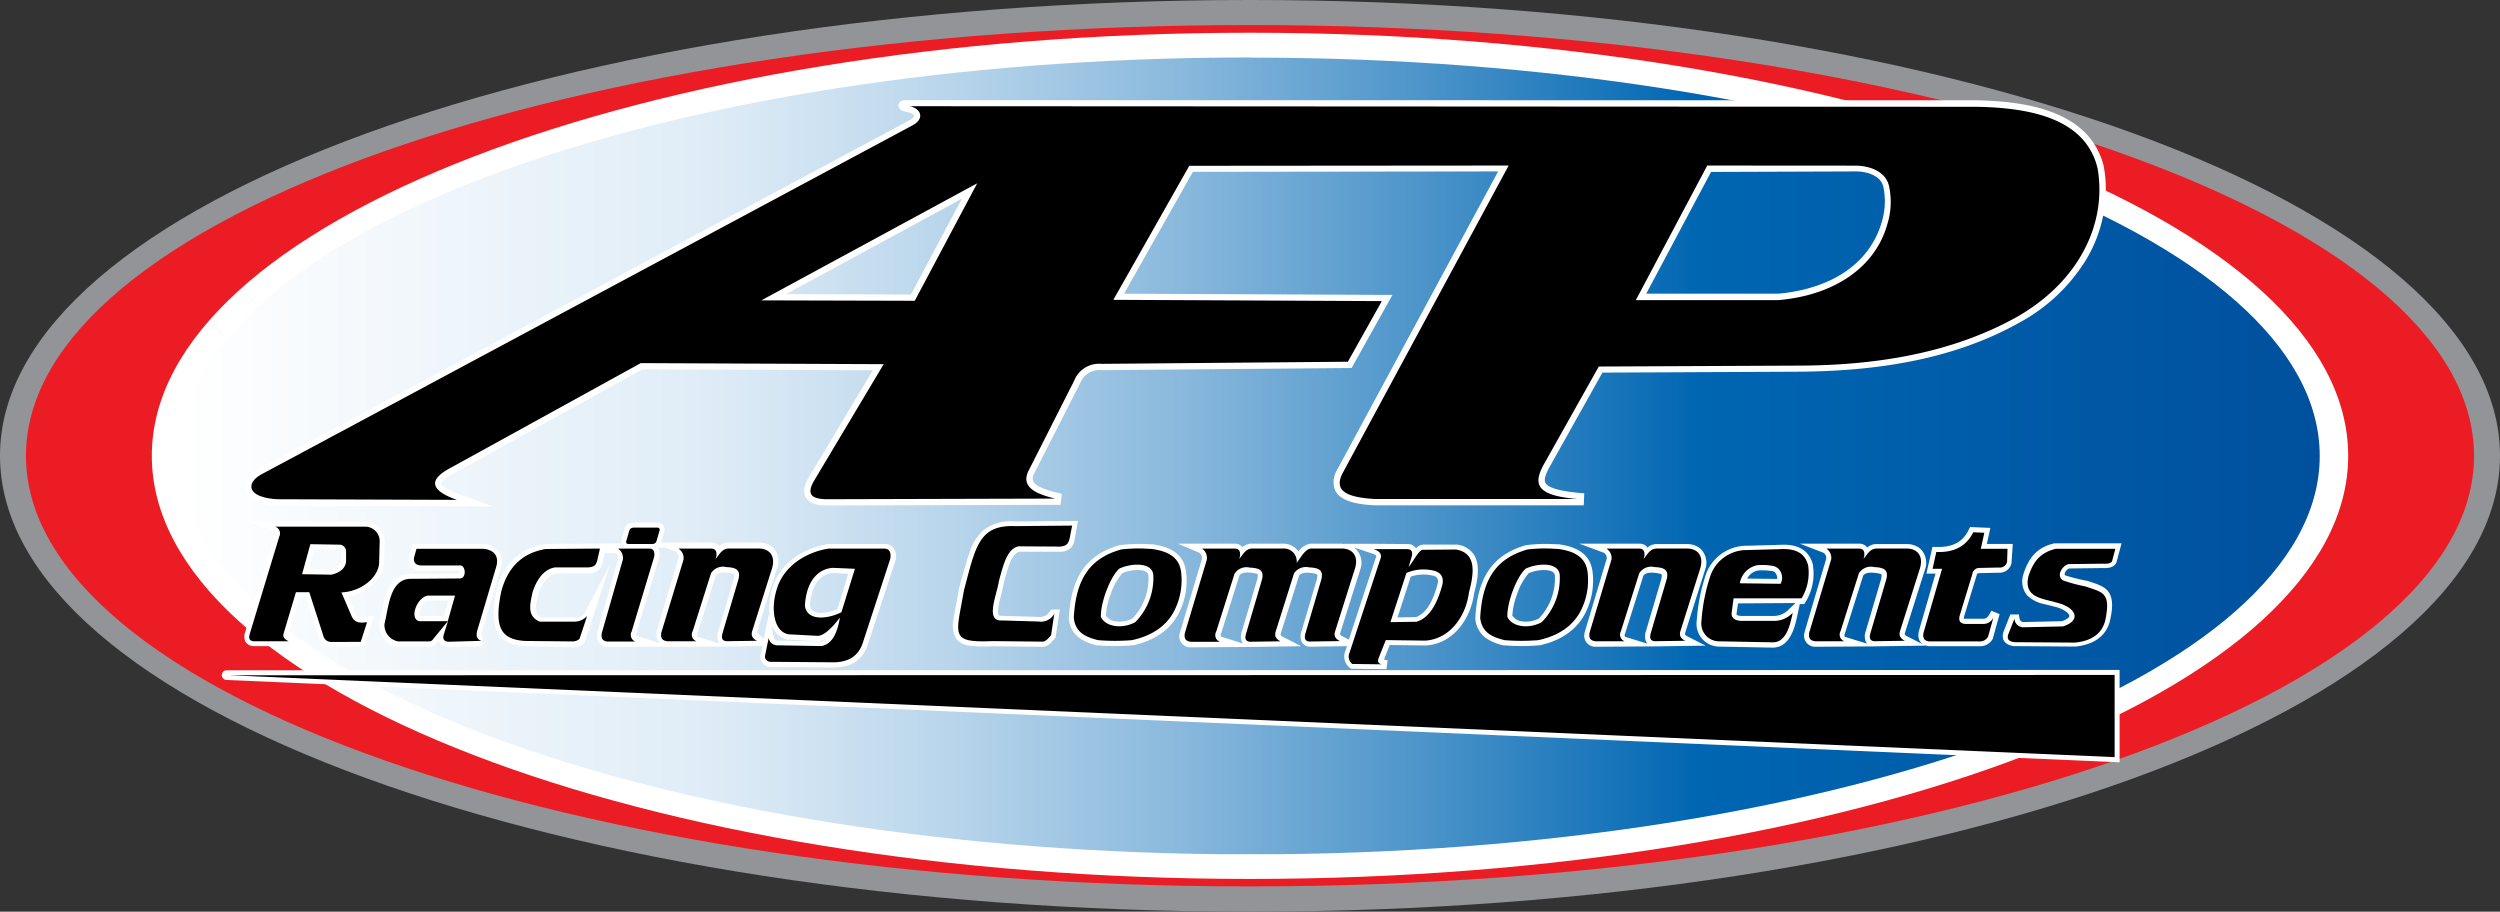 <svg xmlns="http://www.w3.org/2000/svg" xmlns:xlink="http://www.w3.org/1999/xlink" viewBox="0 0 468.18 170.73"><rect x="0" y="0" width="468.18" height="170.73" fill="#333333" stroke="none"/><defs><style>.cls-1{fill:none;clip-rule:evenodd;}.cls-2{fill:#929497;}.cls-2,.cls-3,.cls-4,.cls-7{fill-rule:evenodd;}.cls-3{fill:#ec1c24;}.cls-4{fill:#fff;}.cls-5{clip-path:url(#clip-path);}.cls-6{fill:url(#Gradiente_sem_nome_3);}</style><clipPath id="clip-path"><path class="cls-1" d="M234.09,10.76c-110.64,0-200.33,33.4-200.33,74.6S123.45,160,234.09,160s200.33-33.4,200.33-74.61-89.69-74.6-200.33-74.6"></path></clipPath><linearGradient id="Gradiente_sem_nome_3" x1="434.42" y1="85.36" x2="33.76" y2="85.36" gradientUnits="userSpaceOnUse"><stop offset="0" stop-color="#00509d"></stop><stop offset="0.29" stop-color="#0066b2"></stop><stop offset="0.41" stop-color="#4791c8"></stop><stop offset="0.53" stop-color="#88b8dc"></stop><stop offset="0.64" stop-color="#b8d5eb"></stop><stop offset="0.72" stop-color="#d5e6f4"></stop><stop offset="0.76" stop-color="#e0edf7"></stop><stop offset="1" stop-color="#fff"></stop></linearGradient></defs><g id="Camada_2" data-name="Camada 2"><g id="Camada_1-2" data-name="Camada 1"><path class="cls-2" d="M234.09,0C363.38,0,468.18,38.22,468.18,85.36s-104.8,85.37-234.09,85.37S0,132.51,0,85.36,104.81,0,234.09,0"></path><path class="cls-3" d="M234.09,4.69c126.6,0,229.23,36.12,229.23,80.67S360.69,166,234.09,166,4.86,129.92,4.86,85.36,107.49,4.69,234.09,4.69"></path><path class="cls-4" d="M234.09,6.13c113.59,0,205.66,35.47,205.66,79.23S347.68,164.6,234.09,164.6,28.43,129.12,28.43,85.36,120.51,6.13,234.09,6.13"></path><g class="cls-5"><rect class="cls-6" x="33.76" y="10.76" width="400.66" height="149.21"></rect></g><path class="cls-4" d="M147.18,55.09l23.42.06,9.53-17.93ZM320.43,32.2,308.29,55H333c6.67-.58,13.62-3.15,17.39-9a16.12,16.12,0,0,0,2-4.4,13.27,13.27,0,0,0,.31-6.59c-.48-2.18-3.12-2.87-5-2.91ZM300.09,69.78l-10,17.85c-.33.64-1,1.92-.73,2.66.48,1.47,5,1.87,6.21,2l1.12.09-.1,2.25h-39.1c-2.31-.12-6.55-.44-7.54-3A4.34,4.34,0,0,1,250.4,88l30.16-55.9-57.16.08L210.5,55l50.27.23-7.66,13.69-46.85.4a3.86,3.86,0,0,0-4,2.49h0L193.7,88.62a1.77,1.77,0,0,0-.22,1.51c.53,1.13,3.22,1.81,4.38,2.1l1,.26-.25,2.05-44,.12h0c-1.28,0-2.92-.24-3.66-1.43s-.15-2.7.5-3.81l12-20.07-43.13-.19L84.36,89c-.36.21-1.75,1.11-1.72,1.58,0,.22.44.57.6.68a10.65,10.65,0,0,0,2.7,1.29l6.48,2.3-40.63-.15h0a10.61,10.61,0,0,1-4-.93,3.08,3.08,0,0,1-1.82-2.39c-.14-1.6,1.2-2.84,2.49-3.54l122-65.39c.17-.1.8-.52.77-.75s-.76-.57-1-.63l-1-.25c-1.49-.46-1.2-2,.25-2.06L370,18.78h0c9.2.17,21.41,1.81,24,12.45v.08a22.72,22.72,0,0,1,.34,3.18,25.69,25.69,0,0,1-3.76,14.29,33.12,33.12,0,0,1-12.32,11.59c-12.7,7.15-27.44,9.18-41.82,9.24Z"></path><path class="cls-7" d="M142.58,56.25,183,34.33l-11.69,22ZM319.72,31,306.34,56.21H333C343.6,55.3,351.21,50,353.44,42a14,14,0,0,0,.32-7.15c-.55-2.53-3.24-3.77-6.17-3.83ZM170.43,19.89c2,.49,2.8,2.25.53,3.55l-122,65.39c-2.84,1.55-2.92,4.28,2.89,4.66l33.71.12c-4.69-1.66-5.41-3.52-1.77-5.67L120,68l45.49.2L152.47,90c-1.52,2.63-.43,3.4,2.18,3.49l42.92-.12c-2.84-.72-6.69-1.87-4.91-5.29l8.5-16.78a5,5,0,0,1,5.11-3.16l46.15-.4,6.36-11.35-50.28-.24,14.22-25.1L282.53,31l-31.09,57.6c-1.56,3,.1,4.53,6.08,4.85h37.92c-7.9-.65-8.26-2.83-6.4-6.35l10.37-18.46,37-.17c14.38,0,28.81-2.16,41.25-9.09,11.82-6.72,16.93-17.65,15.16-27.84C390.65,22.41,380.71,20.15,370,20Z"></path><path class="cls-4" d="M327.16,108.35l5.63.07a1.15,1.15,0,0,0,0-.49c-.18-.59-.45-1-1.08-1h-.05a9.29,9.29,0,0,0-2.47-.08,2.85,2.85,0,0,0-2,1.53m-63-.37-2.47,7.61,3.42-.06c2.39-.76,3.55-4.15,4.11-6.3.2-1.09-.34-1.41-1.38-1.55A7.41,7.41,0,0,0,264.15,108Zm19.07,7.35a2.55,2.55,0,0,0,1.73,1,5.2,5.2,0,0,0,3.19-.53,10.79,10.79,0,0,0,3-8.06.88.88,0,0,0-.18-.46c-.6-.71-2.32-.59-3.12-.44a7.38,7.38,0,0,0-1.6.48,11.67,11.67,0,0,0-2.2,4A12.86,12.86,0,0,0,283.22,115.33Zm-76.11,0a2.51,2.51,0,0,0,1.72,1,5.24,5.24,0,0,0,3.2-.53,10.82,10.82,0,0,0,3-8.06.88.88,0,0,0-.18-.46c-.59-.71-2.32-.59-3.12-.44a7.55,7.55,0,0,0-1.6.48,11.84,11.84,0,0,0-2.2,4A12.85,12.85,0,0,0,207.11,115.33Zm-55.43-1.89a1.37,1.37,0,0,0,.38.79,2.68,2.68,0,0,0,1.93.5,8.43,8.43,0,0,0,2.81-.71l2-6.59L156,107.3C152.87,107.6,151.83,110.75,151.68,113.44Zm-67.71-1-3.8,0A2.37,2.37,0,0,0,79,113.55a3.26,3.26,0,0,0-.44,1.22,1,1,0,0,0,.06.59l0,0,4.5,0Zm-25.14-9.63-1,3.76,4.17.06c.83-.2,1.74-.61,1.92-1.52v-1.93a.36.36,0,0,0-.31-.3ZM379,116.49l7.13-.16c.43-.15,1.39-.54,1.4-1,0-.26-.33-.58-.51-.71a5.85,5.85,0,0,0-2.22-1h-.06c-.61-.19-1.25-.32-1.87-.48a6.37,6.37,0,0,1-3.27-1.67,4.11,4.11,0,0,1-.67-3.9v-.07c1-3.06,2.52-5,5.81-5.75l.11,0,12.46,0-.88,3.27c-.23,1.25-1.61,1.42-2.67,1.36l-6.29.08h0a1.45,1.45,0,0,0-.59.51,1,1,0,0,0-.23.62.26.26,0,0,0,.14.17,34.12,34.12,0,0,0,4,1h.06c1.25.43,2.92.83,3.82,1.83,1.29,1.44.85,3.87.49,5.58v0c-.75,3.21-3.44,4.63-6.54,4.91h-.09l-11.29-.08h-.12c-1.55-.21-2.43-1.14-1.92-2.7v0l1.28-3.23h1.62l.06.53C378.25,116.28,378.49,116.45,379,116.49Zm-8.39-9.15c-.29,0-.39.11-.45.42v0l-2.36,7.75a1.1,1.1,0,0,0,0,.36.71.71,0,0,0,.21,0h3.44c.53,0,.83-.35,1.08-.78l.41-.71,1.53.63-1.24,4.48,0,.07a2.68,2.68,0,0,1-2.64,1.45l-9.33,0h-.06c-1.65-.2-2.2-1.38-1.83-2.89v0l3.1-10.7-1.71,0,1.13-5,.78,0c2.66.11,4.81-.71,6-3.18l.27-.54,3.8.16-.66,3,4.86,0-.24,3.51,0,.07a2.28,2.28,0,0,1-2.42,1.81ZM325.47,113l-.26,1.94a.66.66,0,0,0,0,.15c.1.18.6.24.8.26l6.08,0h0A3.9,3.9,0,0,0,335.1,114l1.15-1.07Zm11.61,0-.43,2c-.16.7-.31,1.41-.51,2.1-.6,2-1.71,4.17-4.15,4.18h0l-10.1-.19h0a4.27,4.27,0,0,1-4.14-4.87,34.51,34.51,0,0,1,1.8-8.89v0l0,0a8.14,8.14,0,0,1,7.69-5.13l6.84-.19h0c2.69,0,4.8,1.08,5.45,3.85v.11a10.22,10.22,0,0,1-1.36,6.71l-.28.44h-.83Zm-45.32-11.09c3.14.41,6,1.57,6.47,5.1a13.39,13.39,0,0,1-1.28,7.68c-1.71,3.46-4.94,5.36-8.62,6.16h-.13a38.48,38.48,0,0,1-6.53,0h-.08l-.08,0a9.48,9.48,0,0,1-3.14-1.29,4.94,4.94,0,0,1-2.08-3.69v-.14c.36-6.86,2.68-11.73,9.56-13.66l.07,0H286a28.88,28.88,0,0,1,5.73-.12h0Zm-76.12,0c3.14.41,6,1.57,6.47,5.1a13.39,13.39,0,0,1-1.28,7.68c-1.7,3.46-4.94,5.36-8.62,6.16h-.12a38.6,38.6,0,0,1-6.54,0h-.08l-.08,0a9.48,9.48,0,0,1-3.14-1.29,4.94,4.94,0,0,1-2.08-3.69v-.14c.36-6.86,2.68-11.73,9.56-13.66l.07,0h.08a28.76,28.76,0,0,1,5.72-.12h0Zm-24.73,1.41a1.2,1.2,0,0,0-.36.13,3.92,3.92,0,0,0-1.42,2A33.08,33.08,0,0,0,188,109.1a30.47,30.47,0,0,1-.7,3c-.13.53-.66,2.69-.25,3.13.09.1.35.1.46.09h0l6.93.21a2.48,2.48,0,0,0,1.58-.36,8.21,8.21,0,0,0,.67-.77l.22-.25h1.57l-.79,5.23-.18.2c-.59.69-1.26,1.56-2.27,1.55l-9.38-.1a23.92,23.92,0,0,1-4.23-.1,3.74,3.74,0,0,1-2.55-1.29,5,5,0,0,1-.51-3.62c.11-.83.27-1.65.42-2.47.2-1,.4-2.1.58-3.15v-.08c.32-1.22.63-2.44,1-3.65.28-1,.58-2.06.94-3.06a9.68,9.68,0,0,1,2.78-4.43,8.43,8.43,0,0,1,5.79-1.52l11.8-.11-.66,3.65,0,.06a3.86,3.86,0,0,1-.45,1.07,2.66,2.66,0,0,1-2,1h-.06Zm158.76,17.22a1.7,1.7,0,0,1-.26-.38,2.69,2.69,0,0,1,0-2l2.9-9.82c0-.17.13-.64,0-.78s-1.16-.29-1.42-.3h-.08c-.6-.07-1.57,0-1.9.58l-3.42,10.81v0c-.09.21-.17.55.11.64Zm0-18a2.69,2.69,0,0,1,1.56-.65h5.94a3.91,3.91,0,0,1,2.41.83,3.69,3.69,0,0,1,.9,4v0l-3.75,11.84a.82.82,0,0,0,0,.22c0,.17.34.35.48.41l3.38,1.72-9.63.14h-.07l-.12,0-10.89.07h-.08a2.07,2.07,0,0,1-1.85-2.71v-.06L342,104.63a1.16,1.16,0,0,0-.53-1.12l-4.42-1.7,11.15,0a1.93,1.93,0,0,1,1.2.42A1.67,1.67,0,0,1,349.65,102.51Zm-41.16,18a1.7,1.7,0,0,1-.26-.38,2.79,2.79,0,0,1,0-2l2.9-9.82c0-.17.13-.64,0-.78s-1.16-.29-1.42-.3h-.07c-.6-.07-1.58,0-1.91.58l-3.42,10.81v0c-.08.21-.17.55.11.64Zm0-18a2.74,2.74,0,0,1,1.56-.65H316a3.87,3.87,0,0,1,2.41.83,3.67,3.67,0,0,1,.9,4v0l-3.74,11.84a.42.42,0,0,0,0,.22c0,.17.34.35.47.41l3.38,1.72-9.63.14h-.07l-.12,0-10.89.07h-.07a2.07,2.07,0,0,1-1.86-2.71v-.06l4.11-13.71a1.14,1.14,0,0,0-.53-1.12l-4.58-1.7,11.32,0a1.93,1.93,0,0,1,1.2.42A1.58,1.58,0,0,1,308.47,102.51ZM82.14,119.93l-.31.38a1.84,1.84,0,0,1-1.58.79l-5.88,0-.13,0a4.07,4.07,0,0,1-3.19-4.28v-.09l0-.09c.26-1,.42-2.11.64-3.15.63-2.93,1.76-6.1,5.33-6l9-.08a.9.9,0,0,0,0-.56l-7.23,0h0A2.09,2.09,0,0,1,76.68,104l.58-2.13,13.23,0h0c2.64.23,4,2,3.26,4.65l-3.51,11.8c0,.13-.16.61-.06.74a.35.35,0,0,0,.19.1L90.35,121l-6.33.18h0A1.88,1.88,0,0,1,82.14,119.93Zm-16.87-8.2,1.42,3.32a1.1,1.1,0,0,0,.44.51,3.27,3.27,0,0,0,1.46,0l1.46-.19-1.85,5.75H61.82a2.42,2.42,0,0,1-2.16-1.77l-2.42-7.54H56.12L54,118.93a1.53,1.53,0,0,0,.47.31L58.19,121H47.4a1.76,1.76,0,0,1-1.47-.9,2.33,2.33,0,0,1,0-1.78l5.5-18.14c.12-.38.13-.55-.24-.7L46.7,97.7H68.24a3.66,3.66,0,0,1,3.79,4v0l-.13,3.75h0a6.29,6.29,0,0,1-2.61,4.43A9.34,9.34,0,0,1,65.27,111.73Zm79,4.45.65,3.19c.09.44.36.56.78.61l8.08.14a2.17,2.17,0,0,0,1-.54,3.2,3.2,0,0,1-1.75.5l-5.29-.28h-.07a3.57,3.57,0,0,1-1.38-.49A4.84,4.84,0,0,1,144.22,116.18Zm-9.52,4.33a1.7,1.7,0,0,1-.26-.38,2.79,2.79,0,0,1,.05-2l2.9-9.82c0-.17.13-.64,0-.78s-1.16-.29-1.42-.3h-.07c-.61-.07-1.58,0-1.91.58l-3.42,10.81v0c-.08.21-.17.55.11.64Zm8.28-.88a2.38,2.38,0,0,0,.05-.26l.92-4.47.15.71,0-.19a12,12,0,0,1,.48-5.19c1.31-4.69,5.87-7.65,10.49-8.35h10.58a2.08,2.08,0,0,1,1.46.55,2.62,2.62,0,0,1,.52,2.58v0l-5,15.22c-.89,3.2-3.06,4.67-6.29,4.79h0l-12.12-.1h-.11l-.1,0a1.9,1.9,0,0,1-1.59-2.37c.11-.52.22-1,.32-1.57l-6.76.1h-.07l-.12,0-10.89.07h-.07l-.31-.06-10.84.07h-.08c-1.51-.25-2-1.27-1.8-2.71v-.05l3.93-13.71a1.18,1.18,0,0,0-.51-1.14l-2.06.07-.41,1.93,0,.07a3.8,3.8,0,0,1-.37.79,2.58,2.58,0,0,1-2,1h-.05l-6.23,0c-1.83.32-2.9,2.43-3.39,4-.08.41-.17.82-.25,1.23a4.23,4.23,0,0,0,0,2.09,1.68,1.68,0,0,0,.93.92l6.31,0a2.38,2.38,0,0,0,1.69-.78l4.79-9.09-4.73,14.53-.16.16a2.81,2.81,0,0,1-2,.75L98.21,121h0a6.63,6.63,0,0,1-4.3-1.58c-2.13-2.12-1.48-6.15-.94-8.77v-.05c1.24-4.77,4.15-7.91,9.12-8.73h.07l11.36-.09h0l2.84,0a1.44,1.44,0,0,1,0-.71l.58-2a1.7,1.7,0,0,1,1.58-1.21h4.6a1.32,1.32,0,0,1,1.28,1.73l-.58,2a1.27,1.27,0,0,1-.06.18.65.65,0,0,0-.09.16l0,0v0h0l-.51.51.12.2a2.7,2.7,0,0,1,.18,1.71v.05l-4.24,14v0c-.07.19-.18.58.08.67l4.45,1.46a2.16,2.16,0,0,1-.77-2.32v-.06l4.11-13.71a1.14,1.14,0,0,0-.53-1.12l-2-.77-1.27,0-.12-.2.51-.5.14-.26,9.48,0a1.93,1.93,0,0,1,1.2.42,1.58,1.58,0,0,1,.22.23,2.74,2.74,0,0,1,1.56-.65h5.94a3.87,3.87,0,0,1,2.41.83,3.67,3.67,0,0,1,.9,4v0l-3.74,11.84a.42.42,0,0,0,0,.22c0,.17.33.35.47.41Zm89.78.88a1.42,1.42,0,0,1-.26-.38,2.69,2.69,0,0,1,.05-2l2.9-9.82c0-.17.13-.64,0-.78s-1.16-.29-1.42-.3H234c-.6-.07-1.57,0-1.9.58l-3.42,10.81v0c-.09.21-.17.55.11.64Zm20.73-18a1.86,1.86,0,0,1,.28.21,3.67,3.67,0,0,1,.9,4v0l-3.74,11.84a.42.42,0,0,0,0,.22c0,.17.33.35.47.41l1.16.59q2.53-7.77,5.1-15.53h0v0a.43.43,0,0,0,0-.19c-.06-.14-.58-.34-.71-.39Zm-1.71-.59-.22-.08,5.72,0,6.23.05a1.78,1.78,0,0,1,1.63.8,1.82,1.82,0,0,1,1.52-.7l6.07,0h.08a4.4,4.4,0,0,1,3.13,1.83c1.33,2,.66,5.07.08,7.24-.63,4.8-3.86,9.47-9,9.82h0l-6.81-.09-1.08,2.71.69.18-.23,1.64-6.62-.08-.25-.18a2.68,2.68,0,0,1-.81-3.17c.1-.29.2-.59.29-.88l-7,.1h-.07a1.76,1.76,0,0,1-1.43-.94,2.79,2.79,0,0,1,0-2l2.9-9.82c0-.17.13-.64,0-.78s-1.16-.29-1.42-.3h-.07c-.59-.07-1.54,0-1.88.54l-3.44,10.86a.55.55,0,0,0,0,.22c0,.17.34.35.48.41l3.37,1.72-9.63.14h-.06l-.12,0-10.89.07h-.08A2.06,2.06,0,0,1,221,118.4v-.06l4.11-13.71a1.16,1.16,0,0,0-.53-1.12l-4-1.7,10.68,0a1.93,1.93,0,0,1,1.2.42,1.67,1.67,0,0,1,.23.23,2.69,2.69,0,0,1,1.56-.65h5.94a3.55,3.55,0,0,1,3,1.47,3.3,3.3,0,0,1,2.2-1.46h5.94Z"></path><path class="cls-7" d="M396.15,102.77l-11.13,0c-3.14.75-4.3,2.61-5.14,5.13-1,4.06,2.76,4.18,5.18,4.93,3.82.9,4.8,3.38,1.27,4.48l-7.31.16a1.68,1.68,0,0,1-1.77-1.6l-1.15,2.91c-.24.72-.13,1.31,1.15,1.48l11.3.08c2.82-.25,5.07-1.48,5.71-4.18,1.08-5.19-.43-5.21-3.7-6.33a31.45,31.45,0,0,1-4.15-1.11c-1.63-.92.13-3.16,1.15-3.08l6.29-.08c1,.07,1.64-.1,1.72-.62Zm-20.2,0-5,0,.66-3-2.07-.09c-1.37,2.75-3.78,3.82-6.92,3.69l-.7,3.15,1.78,0-3.44,11.85c-.23.92-.08,1.61,1,1.74l9.28,0a1.74,1.74,0,0,0,1.78-.91l1-3.6a2,2,0,0,1-1.94,1.24H368c-1-.09-1.24-.66-1-1.57l2.36-7.75a1.32,1.32,0,0,1,1.33-1.16l3.64-.08a1.38,1.38,0,0,0,1.54-1.08Zm-50.14,6.46,7.64.1a2.34,2.34,0,0,0,.21-1.72,2.1,2.1,0,0,0-1.87-1.66,10.26,10.26,0,0,0-2.78-.09A4.17,4.17,0,0,0,325.81,109.26Zm-1.16,2.82,12.74,0a9.26,9.26,0,0,0,1.23-6.11c-.54-2.29-2.23-3.1-4.55-3.12l-6.81.19a7.2,7.2,0,0,0-6.87,4.59,33.75,33.75,0,0,0-1.75,8.67,3.33,3.33,0,0,0,3.26,3.83l10.09.19c2.57,0,3.24-3.26,3.74-5.54a4.71,4.71,0,0,1-3.64,1.52l-6.07,0c-1.28-.08-1.72-.62-1.75-1.37Zm-61.26-4.78-3,9.24,4.86-.07c2.06-.59,3.75-2.72,4.88-7,.3-1.57-.47-2.44-2.18-2.68A8,8,0,0,0,263.39,107.3Zm.41-1.13.6-2c.15-.67.06-1.29-.9-1.3l-6.23,0c1,.35,1.6.86,1.25,1.8q-2.9,8.79-5.78,17.57a1.78,1.78,0,0,0,.49,2.13l5.49.07c-.58-.16-.79-.52-.55-1.15l1.35-3.39,7.42.1c4.56-.31,7.58-4.49,8.16-9.06.95-3.55,1.47-7.35-2.44-8l-6.07.05C265.82,102.75,264.73,105.09,263.8,106.17Zm27.84-3.36c2.72.36,5.26,1.25,5.66,4.29a12.61,12.61,0,0,1-1.19,7.15c-1.47,3-4.25,4.84-8,5.66a38.83,38.83,0,0,1-6.38,0c-1.86-.5-4.21-1.18-4.53-4.17.4-7.55,3.24-11.22,8.88-12.81A27.85,27.85,0,0,1,291.64,102.81Zm-9.35,12.74c.74,1.74,3.77,2.42,6.43,1a11.74,11.74,0,0,0,3.37-8.91c-.26-2.35-4.07-2.18-6.35-1.13C284,108,282.18,112.91,282.29,115.55Zm-66.77-12.74c2.72.36,5.26,1.25,5.66,4.29a12.61,12.61,0,0,1-1.19,7.15c-1.47,3-4.25,4.84-8,5.66a38.83,38.83,0,0,1-6.38,0c-1.86-.5-4.21-1.18-4.52-4.17.39-7.55,3.23-11.22,8.87-12.81A27.85,27.85,0,0,1,215.52,102.81Zm-9.35,12.74c.74,1.74,3.77,2.42,6.43,1a11.78,11.78,0,0,0,3.38-8.91c-.27-2.35-4.08-2.18-6.36-1.13C207.91,108,206.06,112.91,206.17,115.55Zm-5.39-17.09-10.68.1c-6.77-.27-7.4,3.84-9.57,12-1.45,8.43-2.78,9.86,5.36,9.53l9.4.1c.58,0,1.18-.79,1.55-1.22l.6-4a2.89,2.89,0,0,1-3,1.45l-6.92-.2c-3.09.14-.77-5-.47-7.32.83-3,1.54-6.17,3.73-6.56l7.8.05c1.37-.16,1.46-.69,1.72-1.47Zm-40.68,8.09-2.53,8.15c-3.13,1.49-6.5,1.42-6.83-1.22.19-4,2-6.85,5.19-7.11Zm6.59-1.78c.28-1.14-.1-2-1.07-2H155.18c-4.22.64-8.51,3.32-9.73,7.67-1.18,3.78-.46,8,2.29,8.38l5.29.28c1.1.06,2.53-1.14,4.26-3.42-.48,3-1.51,5-3.46,5.34l-8.24-.14a1.64,1.64,0,0,1-1.64-1.36c-.22,1.06-.44,2.12-.65,3.18-.14.64.11,1.08.88,1.27l12.13.09c2.54-.09,4.58-1.07,5.42-4.12Zm58.45-2,6.16,0c.7,0,1.07.52.89,1.52l-.13.42c.64-.72,1.15-1.85,2.31-1.95h5.85a2.4,2.4,0,0,1,2.61,2.66h0c.64-.71,1.5-2.56,2.67-2.66h5.85c1.66,0,3.15,1.14,2.42,3.67L250,118.32c-.19.68,0,1.28.92,1.74l-5.76.08c-1.09-.15-.82-1.08-.61-1.78l2.9-9.84c.42-1.68-.37-2.19-2.25-2.26a2.71,2.71,0,0,0-2.86,1.1l-3.47,11c-.18.68,0,1.28.93,1.74l-5.77.08c-1.09-.15-.81-1.08-.6-1.78l2.9-9.84c.42-1.68-.38-2.19-2.26-2.26a2.64,2.64,0,0,0-2.88,1.16l-3.44,10.85a1.32,1.32,0,0,0,.71,1.88l-5.49,0c-1-.15-1.24-.66-1.08-1.63L226,104.82A2.11,2.11,0,0,0,225.14,102.76Zm116.91,0,6.16,0c.7,0,1.07.52.89,1.52l-.13.42c.64-.72,1.15-1.85,2.32-1.95h5.85c1.66,0,3.15,1.14,2.42,3.67l-3.76,11.86c-.18.68,0,1.28.93,1.74l-5.77.08c-1.09-.15-.81-1.08-.6-1.78l2.9-9.84c.42-1.68-.37-2.19-2.26-2.26a2.65,2.65,0,0,0-2.88,1.16l-3.44,10.85a1.32,1.32,0,0,0,.71,1.88l-5.49,0c-1-.15-1.24-.66-1.08-1.63l4.12-13.73A2.07,2.07,0,0,0,342.05,102.76Zm-41.18,0,6.16,0c.71,0,1.08.52.89,1.52l-.13.42c.64-.72,1.15-1.85,2.32-1.95H316c1.66,0,3.15,1.14,2.42,3.67l-3.75,11.86c-.19.68,0,1.28.93,1.74l-5.77.08c-1.09-.15-.81-1.08-.61-1.78l2.91-9.84c.41-1.68-.38-2.19-2.26-2.26a2.65,2.65,0,0,0-2.89,1.16h0l-3.43,10.85a1.32,1.32,0,0,0,.7,1.88l-5.49,0c-1-.15-1.24-.66-1.07-1.63l4.11-13.73A2.07,2.07,0,0,0,300.87,102.76Zm-173.79,0,6.16,0c.71,0,1.08.52.89,1.52l-.13.42c.64-.72,1.15-1.85,2.32-1.95h5.85c1.66,0,3.15,1.14,2.42,3.67l-3.75,11.86c-.19.68,0,1.28.92,1.74l-5.76.08c-1.09-.15-.82-1.08-.61-1.78l2.91-9.84c.41-1.68-.38-2.19-2.26-2.26a2.65,2.65,0,0,0-2.89,1.16l-3.43,10.85a1.32,1.32,0,0,0,.7,1.88l-5.49,0c-1-.15-1.24-.66-1.08-1.63L128,104.82A2.07,2.07,0,0,0,127.08,102.76Zm-11.31,0,5.89,0c.67,0,1,.52.85,1.52l-4.22,14a1.34,1.34,0,0,0,.67,1.88l-5.25,0c-.95-.15-1.18-.66-1-1.63l3.94-13.73A2.14,2.14,0,0,0,115.77,102.76Zm2.77-3.93h4.6a.39.39,0,0,1,.38.53l-.58,2a.77.77,0,0,1-.69.53h-4.59a.38.38,0,0,1-.38-.53l.58-2A.75.75,0,0,1,118.54,98.83Zm-6.19,3.92-10.12.08c-4.7.77-7.24,3.73-8.37,8-1.38,6.77,0,8.91,4.39,9.22l8.9.09a1.89,1.89,0,0,0,1.38-.49l1.42-4.27a3.27,3.27,0,0,1-2.35,1.06l-6.5,0c-2.52-1-1.79-3.45-1.39-5.41.72-2.41,2.16-4.44,4.23-4.75l6.26,0c1.3-.13,1.37-.55,1.62-1.18Zm-27.14,8.81-5.13,0c-2,.36-3.5,4.29-1.59,4.79l5.37,0ZM78,102.77l12.47,0c1.74.14,3.13,1.12,2.44,3.44l-3.51,11.8c-.32,1.1-.06,1.76.75,2l-6.09.17c-.85,0-1.15-.47-1-1.18l.83-2.69-2.8,3.41a.87.87,0,0,1-.83.39l-5.73,0A3.12,3.12,0,0,1,72,116.86c.82-3.28,1-8.55,5.05-8.46l9.15-.07c1.24-.14,1-2.61-.15-2.44l-7.24,0c-1.32-.07-1.41-1-1.22-1.65ZM51.52,98.63h16.7a2.74,2.74,0,0,1,2.87,3.08L71,105.44c-.18,2.81-3.47,5.37-7.06,5.5l1.93,4.51c.61,1.19,1.46,1.25,2.87,1.07l-1.19,3.69H61.9a1.47,1.47,0,0,1-1.35-1.15l-2.63-8.16h-2.5l-2.34,7.83c-.11.5.15,1,1,1.36H47.5c-1-.1-.9-.81-.7-1.48l5.5-18.13A1.32,1.32,0,0,0,51.52,98.63Zm6.6,3.28-1.55,5.62,5.49.09c1.41-.31,2.55-1.05,2.75-2.38v-2.1A1.28,1.28,0,0,0,63.66,102Z"></path><path class="cls-4" d="M396.94,125.46v17.3L42.45,127.34a.93.93,0,0,1-.91-.91.91.91,0,0,1,.91-.91q177.26,0,354.49-.06"></path><polygon class="cls-7" points="396.01 126.4 396.01 141.79 42.96 126.46 396.01 126.4"></polygon></g></g></svg>